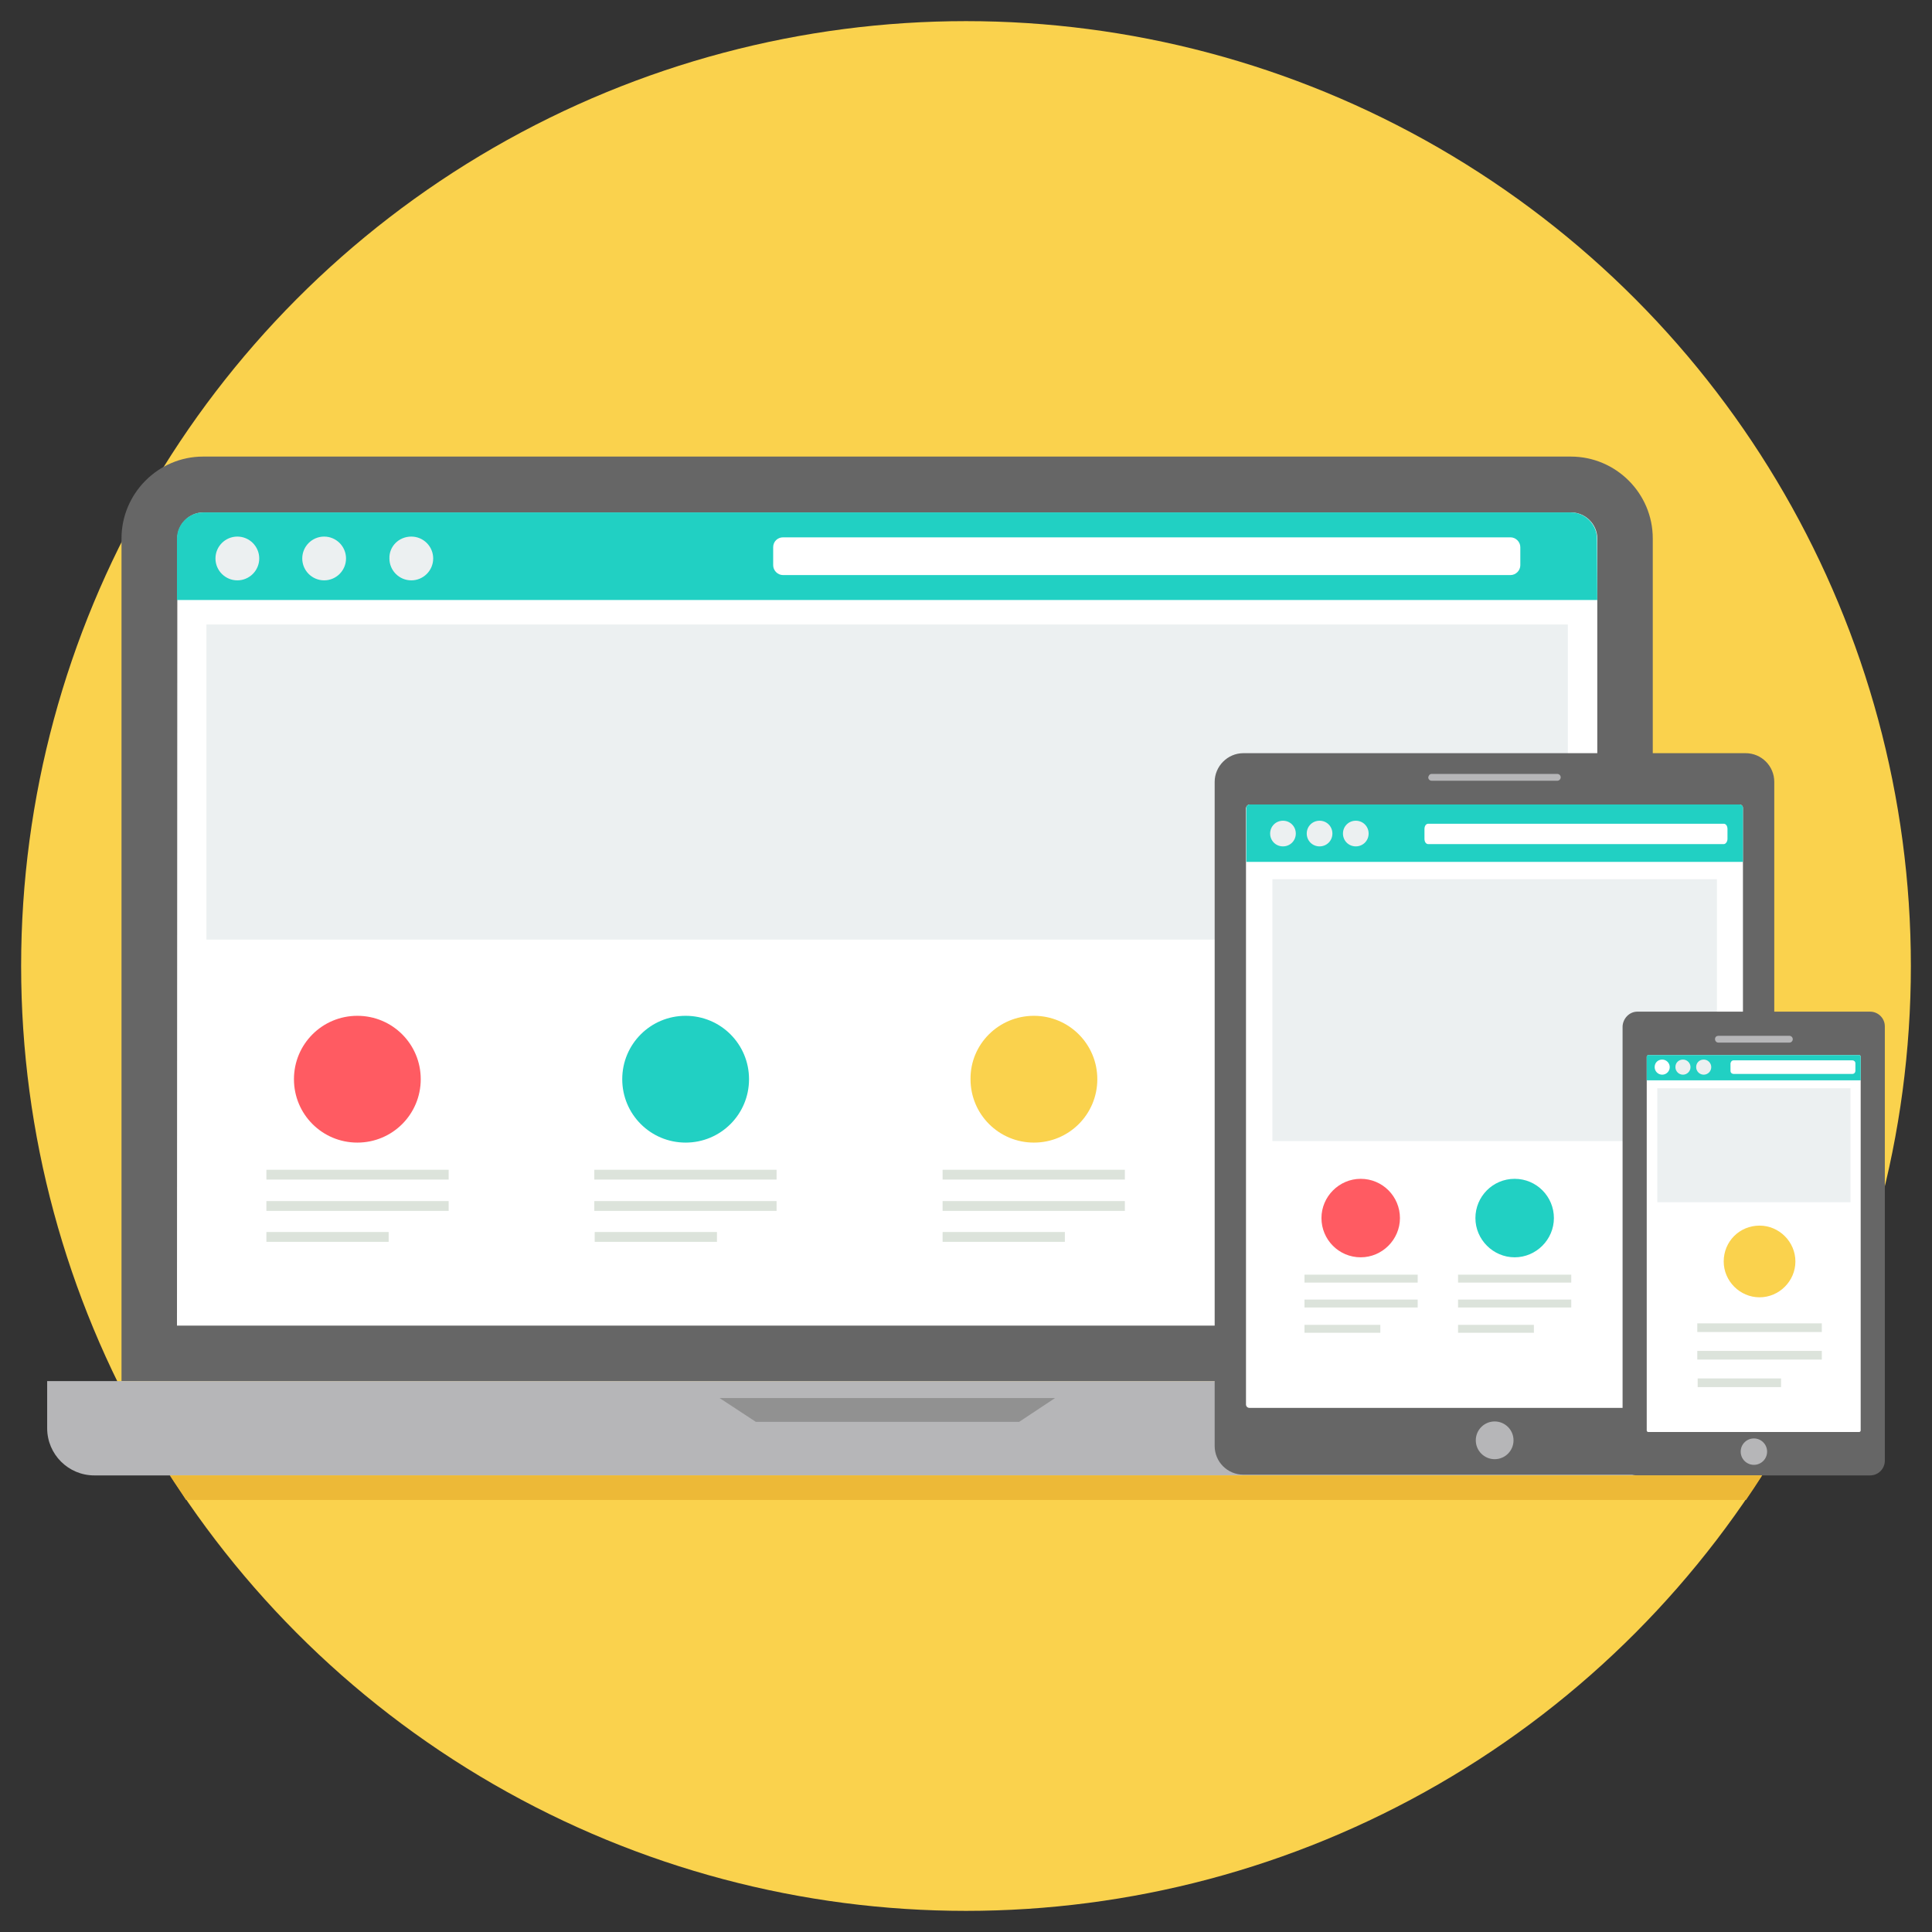 <?xml version="1.0" encoding="utf-8"?>
<!-- Generator: Adobe Illustrator 25.2.3, SVG Export Plug-In . SVG Version: 6.00 Build 0)  -->
<svg version="1.1" id="Layer_1" xmlns="http://www.w3.org/2000/svg" xmlns:xlink="http://www.w3.org/1999/xlink" x="0px" y="0px"
	 viewBox="0 0 512 512" style="enable-background:new 0 0 512 512;" xml:space="preserve">
<rect x="0" y="0" width="512" height="512" fill="#333333" stroke="none"/>
<style type="text/css">
	.st0{fill:#FAD24D;}
	.st1{fill:#666666;}
	.st2{fill:#FFFFFF;}
	.st3{fill:#ECF0F1;}
	.st4{fill:#B6B6B8;}
	.st5{fill:#919191;}
	.st6{fill:#21D0C3;}
	.st7{fill:#FF5B62;}
	.st8{fill:#DCE3DB;}
	.st9{fill:#EDB937;}
</style>
<circle class="st0" cx="256" cy="256" r="250.4"/>
<path class="st1" d="M53.8,121h362.5c11.9,0,21.7,9.7,21.7,21.7V366H32.2V142.7C32.2,130.8,41.9,121,53.8,121z"/>
<path class="st2" d="M46.9,351.3h376.4V142.7c0-3.8-3.2-6.9-6.9-6.9H53.9c-3.8,0-6.9,3.2-6.9,6.9L46.9,351.3L46.9,351.3L46.9,351.3z
	"/>
<path class="st3" d="M54.7,165.5h360.8V249H54.7V165.5z"/>
<path class="st4" d="M12.5,366h445.2v12.5c0,6.9-5.6,12.5-12.5,12.5H25c-6.9,0-12.5-5.6-12.5-12.5L12.5,366L12.5,366z"/>
<path class="st5" d="M190.7,370.5h88.9l-9.5,6.3h-69.8L190.7,370.5L190.7,370.5z"/>
<path class="st1" d="M329.5,199.6h133.1c4.2,0,7.6,3.4,7.6,7.6v176c0,4.2-3.4,7.6-7.6,7.6H329.5c-4.2,0-7.6-3.4-7.6-7.6v-176
	C321.9,203.1,325.3,199.6,329.5,199.6z"/>
<path class="st2" d="M331.1,213.2H461c0.5,0,0.9,0.4,0.9,0.9v158.1c0,0.5-0.4,0.9-0.9,0.9H331.1c-0.5,0-0.9-0.4-0.9-0.9V214.1
	C330.3,213.6,330.7,213.2,331.1,213.2z"/>
<circle class="st4" cx="396.1" cy="381.7" r="5"/>
<path class="st3" d="M337.2,233h117.8v69.4H337.2V233z"/>
<path class="st1" d="M433.9,268.1h61.7c2.1,0,3.9,1.7,3.9,3.9v115.1c0,2.1-1.7,3.9-3.9,3.9h-61.7c-2.1,0-3.9-1.7-3.9-3.9V272
	C430.1,269.9,431.8,268.1,433.9,268.1z"/>
<path class="st2" d="M436.8,279.6h55.9c0.2,0,0.4,0.2,0.4,0.4v99.1c0,0.2-0.2,0.4-0.4,0.4h-55.9c-0.2,0-0.4-0.2-0.4-0.4V280
	C436.5,279.8,436.6,279.6,436.8,279.6z"/>
<g>
	<circle class="st4" cx="464.8" cy="384.7" r="3.5"/>
	<path class="st4" d="M455.4,274.5h18.8c0.5,0,0.9,0.4,0.9,0.9v0c0,0.5-0.4,0.9-0.9,0.9h-18.8c-0.5,0-0.9-0.4-0.9-0.9v0
		C454.5,274.8,454.9,274.5,455.4,274.5z"/>
</g>
<path class="st6" d="M423.3,159H46.9v-16.3c0-3.8,3.2-6.9,6.9-6.9h362.5c3.8,0,6.9,3.2,6.9,6.9L423.3,159L423.3,159L423.3,159z"/>
<path class="st2" d="M207.5,142.4h192.8c1.4,0,2.6,1.2,2.6,2.6v4.8c0,1.4-1.2,2.6-2.6,2.6H207.5c-1.4,0-2.6-1.2-2.6-2.6V145
	C204.9,143.5,206.1,142.4,207.5,142.4z"/>
<g>
	<path class="st3" d="M62.9,142.2c3.2,0,5.8,2.6,5.8,5.8c0,3.2-2.6,5.8-5.8,5.8c-3.2,0-5.8-2.6-5.8-5.8
		C57.1,144.8,59.7,142.2,62.9,142.2z"/>
	<path class="st3" d="M85.9,142.2c3.2,0,5.8,2.6,5.8,5.8c0,3.2-2.6,5.8-5.8,5.8c-3.2,0-5.8-2.6-5.8-5.8
		C80.1,144.8,82.7,142.2,85.9,142.2z"/>
	<path class="st3" d="M109,142.2c3.2,0,5.8,2.6,5.8,5.8c0,3.2-2.6,5.8-5.8,5.8c-3.2,0-5.8-2.6-5.8-5.8
		C103.1,144.8,105.7,142.2,109,142.2z"/>
</g>
<path class="st7" d="M94.7,269.2c9.3,0,16.8,7.5,16.8,16.8c0,9.3-7.5,16.8-16.8,16.8c-9.3,0-16.8-7.5-16.8-16.8
	C77.9,276.7,85.4,269.2,94.7,269.2z"/>
<path class="st6" d="M181.7,269.2c9.3,0,16.8,7.5,16.8,16.8c0,9.3-7.5,16.8-16.8,16.8s-16.8-7.5-16.8-16.8
	C164.9,276.7,172.4,269.2,181.7,269.2z"/>
<g>
	<path class="st8" d="M70.6,310h48.3v2.6H70.6L70.6,310L70.6,310z M70.6,326.5H103v2.6H70.6L70.6,326.5L70.6,326.5z M70.6,318.3
		h48.3v2.6H70.6L70.6,318.3L70.6,318.3z"/>
	<path class="st8" d="M157.5,310h48.3v2.6h-48.3V310z M157.5,326.5H190v2.6h-32.4V326.5z M157.5,318.3h48.3v2.6h-48.3V318.3z"/>
</g>
<path class="st0" d="M274,269.2c9.3,0,16.8,7.5,16.8,16.8c0,9.3-7.5,16.8-16.8,16.8c-9.3,0-16.8-7.5-16.8-16.8
	C257.1,276.7,264.7,269.2,274,269.2z"/>
<path class="st8" d="M249.8,310h48.3v2.6h-48.3L249.8,310L249.8,310z M249.8,326.5h32.4v2.6h-32.4V326.5L249.8,326.5z M249.8,318.3
	h48.3v2.6h-48.3L249.8,318.3L249.8,318.3z"/>
<path class="st7" d="M360.6,312.4c5.8,0,10.4,4.7,10.4,10.4s-4.7,10.4-10.4,10.4c-5.8,0-10.4-4.7-10.4-10.4
	C350.2,317.1,354.9,312.4,360.6,312.4z"/>
<path class="st8" d="M345.7,337.8h30v2.1h-30V337.8z M345.7,351.1h20.1v2.1h-20.1V351.1z M345.7,344.4h30v2.1h-30V344.4z"/>
<path class="st6" d="M401.4,312.4c5.8,0,10.4,4.7,10.4,10.4s-4.7,10.4-10.4,10.4s-10.4-4.7-10.4-10.4
	C391,317.1,395.6,312.4,401.4,312.4z"/>
<path class="st8" d="M386.4,337.8h30v2.1h-30V337.8z M386.4,351.1h20.1v2.1h-20.1V351.1z M386.4,344.4h30v2.1h-30V344.4z"/>
<path class="st6" d="M461.9,228.4H330.3v-14.3c0-0.5,0.4-0.9,0.9-0.9H461c0.5,0,0.9,0.4,0.9,0.9L461.9,228.4L461.9,228.4z"/>
<g>
	<path class="st3" d="M340,217.5c1.9,0,3.4,1.5,3.4,3.4s-1.5,3.4-3.4,3.4c-1.9,0-3.4-1.5-3.4-3.4S338.1,217.5,340,217.5z"/>
	<path class="st3" d="M349.7,217.5c1.9,0,3.4,1.5,3.4,3.4s-1.5,3.4-3.4,3.4s-3.4-1.5-3.4-3.4S347.8,217.5,349.7,217.5z"/>
	<path class="st3" d="M359.3,217.5c1.9,0,3.4,1.5,3.4,3.4s-1.5,3.4-3.4,3.4c-1.9,0-3.4-1.5-3.4-3.4S357.4,217.5,359.3,217.5z"/>
</g>
<path class="st2" d="M378.5,218.3h78.3c0.6,0,1,0.6,1,1.4v2.6c0,0.8-0.5,1.4-1,1.4h-78.3c-0.6,0-1-0.6-1-1.4v-2.6
	C377.5,218.9,377.9,218.3,378.5,218.3z"/>
<path class="st6" d="M493.1,286.3h-56.7V280c0-0.2,0.2-0.4,0.4-0.4h55.9c0.2,0,0.4,0.2,0.4,0.4V286.3L493.1,286.3z"/>
<path class="st2" d="M440.5,280.8c1.1,0,2,0.9,2,2c0,1.1-0.9,2-2,2c-1.1,0-2-0.9-2-2C438.5,281.6,439.4,280.8,440.5,280.8z"/>
<g>
	<path class="st3" d="M446,280.8c1.1,0,2,0.9,2,2c0,1.1-0.9,2-2,2s-2-0.9-2-2C444,281.6,444.9,280.8,446,280.8z"/>
	<path class="st3" d="M451.5,280.8c1.1,0,2,0.9,2,2c0,1.1-0.9,2-2,2c-1.1,0-2-0.9-2-2C449.5,281.6,450.4,280.8,451.5,280.8z"/>
</g>
<path class="st2" d="M459.4,281h31.5c0.4,0,0.8,0.3,0.8,0.8v2c0,0.4-0.3,0.8-0.8,0.8h-31.5c-0.4,0-0.8-0.3-0.8-0.8v-2
	C458.7,281.3,459,281,459.4,281z"/>
<path class="st3" d="M439.2,288.4h51.2v30.2h-51.2L439.2,288.4L439.2,288.4z"/>
<path class="st0" d="M466.3,324.8c5.2,0,9.5,4.3,9.5,9.5c0,5.2-4.3,9.5-9.5,9.5s-9.5-4.3-9.5-9.5C456.8,329,461,324.8,466.3,324.8z"
	/>
<path class="st8" d="M449.8,350.7h33v2.3h-33V350.7z M449.8,365.3H472v2.3h-22.1V365.3z M449.8,358h33v2.3h-33V358z"/>
<path class="st9" d="M45,391h422c-1.4,2.2-2.8,4.3-4.3,6.5H49.3C47.9,395.3,46.4,393.2,45,391z"/>
<path class="st4" d="M379.4,205.1h33.3c0.5,0,0.9,0.4,0.9,0.9v0c0,0.5-0.4,0.9-0.9,0.9h-33.3c-0.5,0-0.9-0.4-0.9-0.9v0
	C378.6,205.5,378.9,205.1,379.4,205.1z"/>
</svg>

